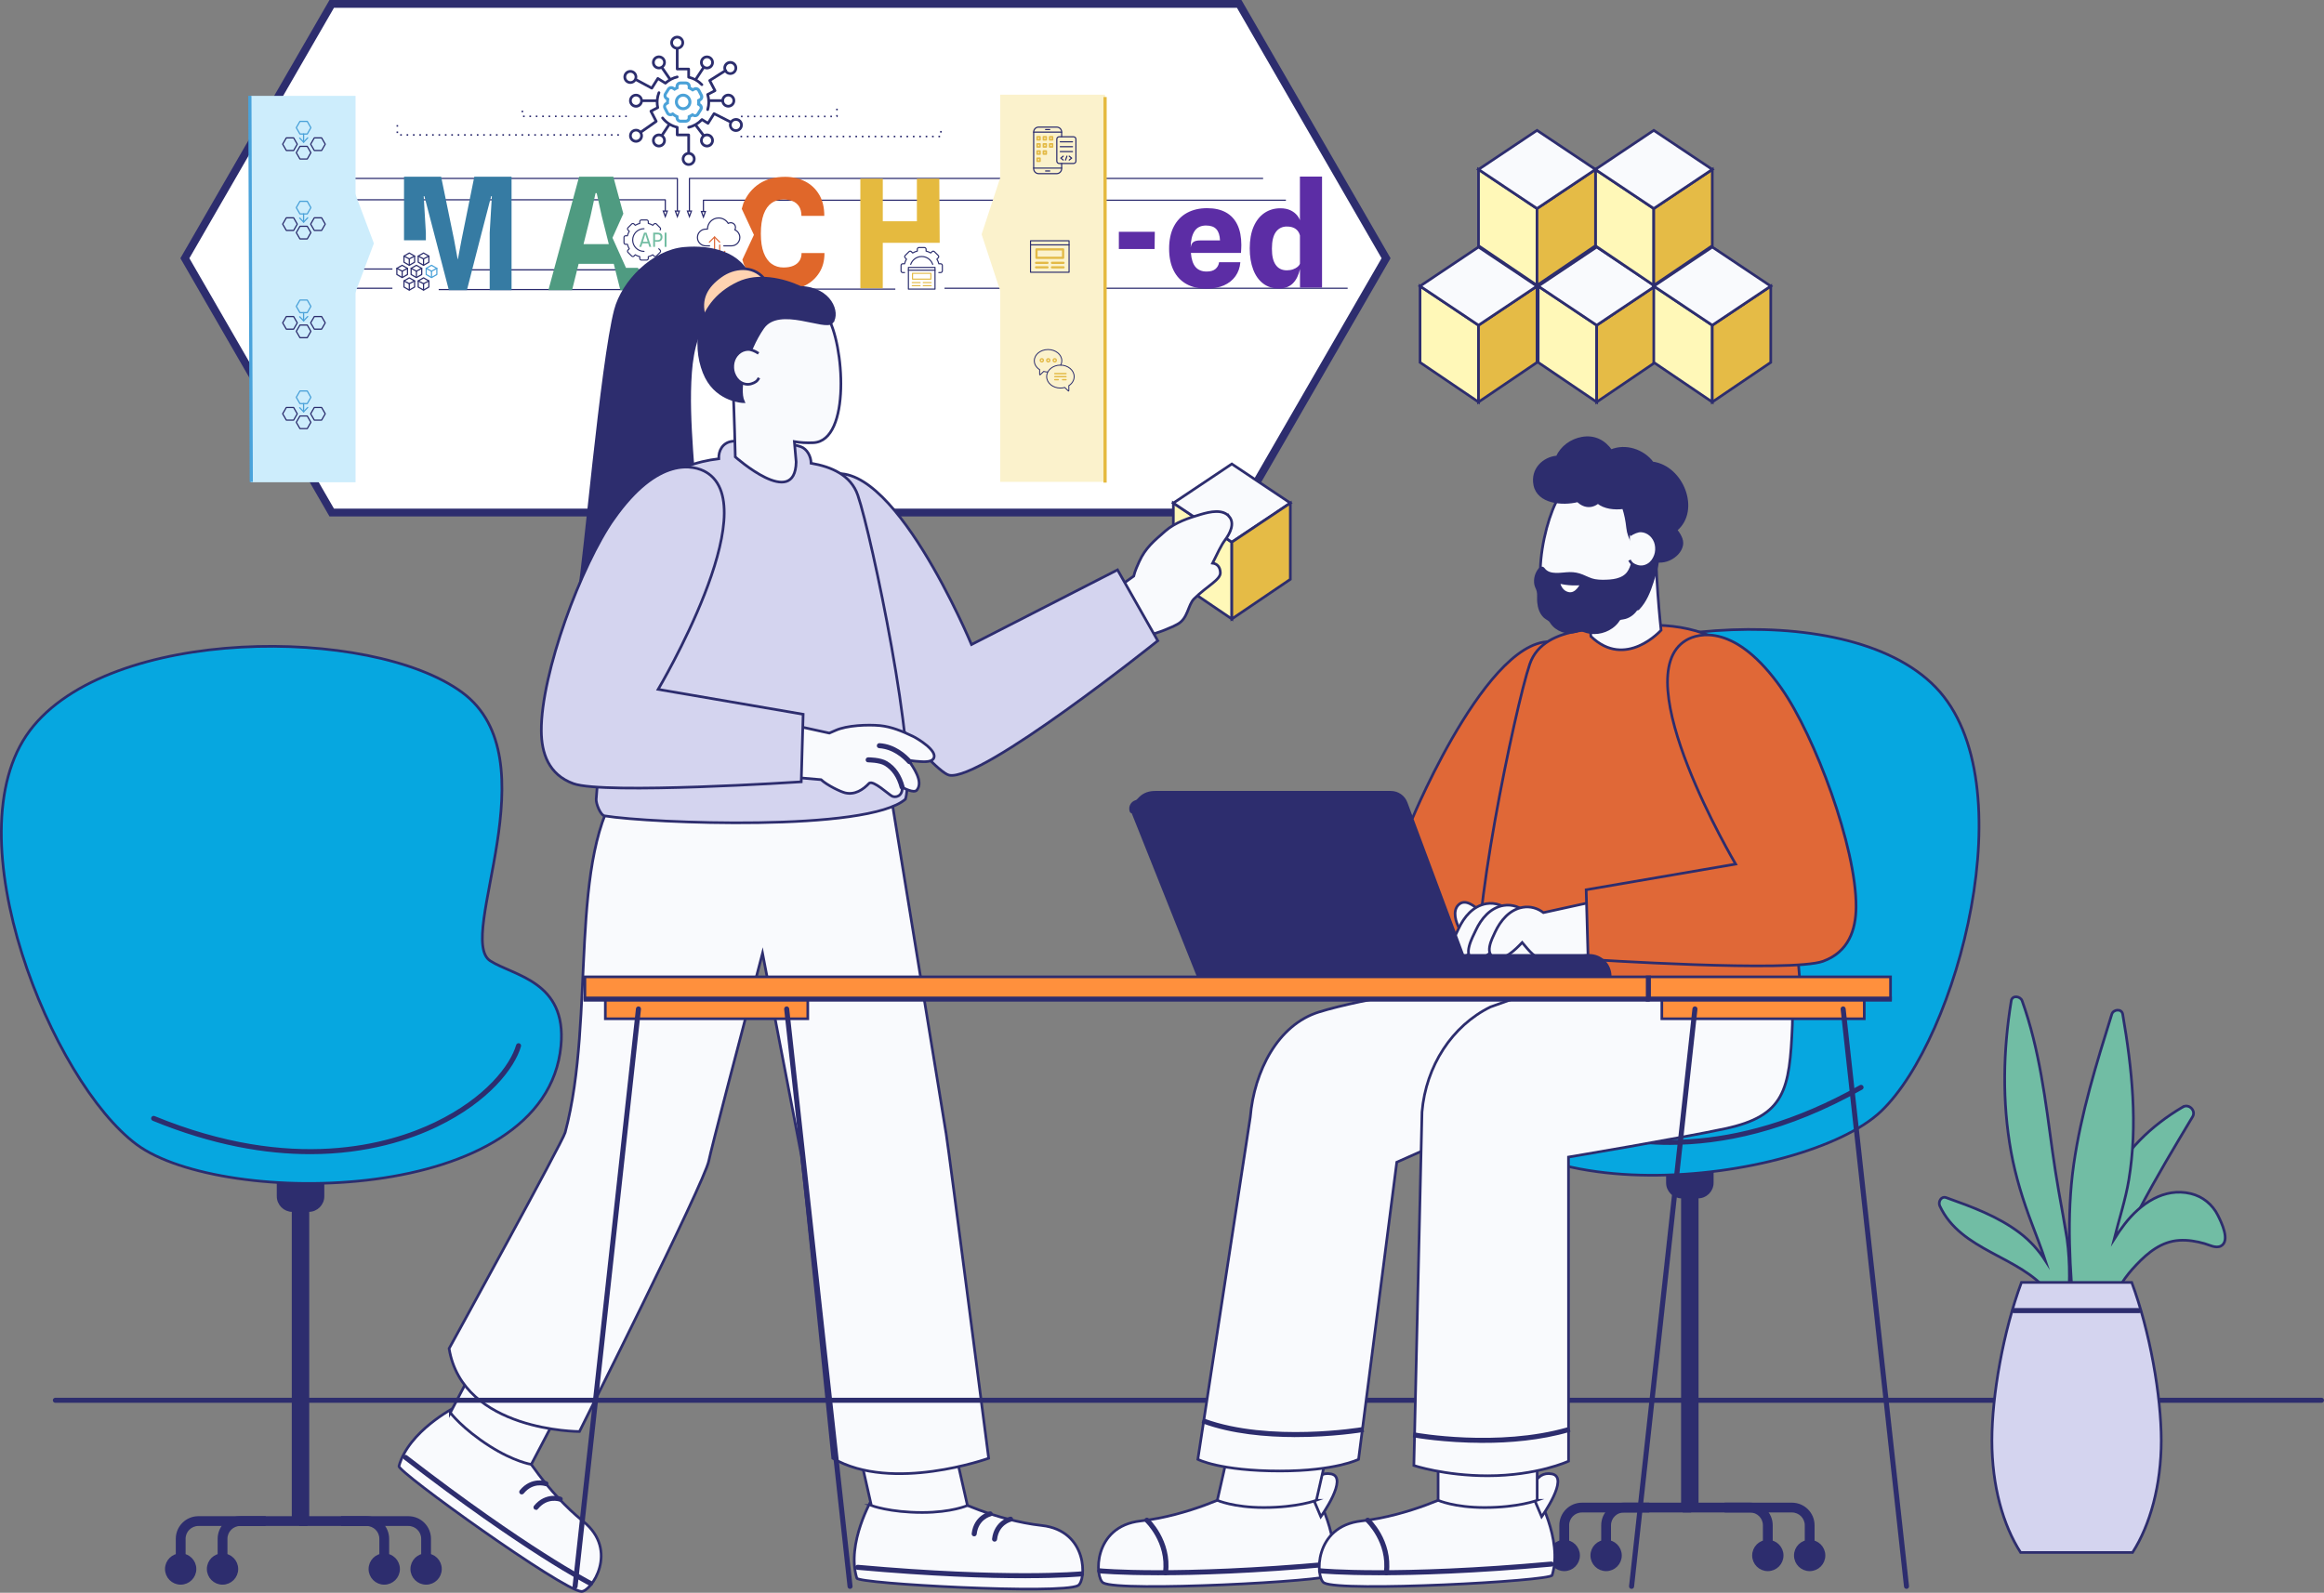 <?xml version="1.0" encoding="UTF-8"?> <svg xmlns="http://www.w3.org/2000/svg" xmlns:xlink="http://www.w3.org/1999/xlink" id="Layer_2" data-name="Layer 2" viewBox="0 0 877.17 601.3"><rect x="0" y="0" width="877.17" height="601.3" fill="#808080" stroke="none"/><defs><style> .cls-1, .cls-2, .cls-3, .cls-4, .cls-5, .cls-6, .cls-7, .cls-8, .cls-9, .cls-10, .cls-11, .cls-12, .cls-13, .cls-14, .cls-15, .cls-16, .cls-17, .cls-18, .cls-19, .cls-20, .cls-21 { fill: none; } .cls-22 { fill: #ffd3b1; } .cls-22, .cls-23, .cls-24, .cls-25, .cls-26, .cls-27, .cls-28, .cls-29, .cls-30, .cls-31, .cls-32, .cls-33, .cls-34 { stroke: #2d2d6e; } .cls-22, .cls-23, .cls-24, .cls-25, .cls-26, .cls-27, .cls-28, .cls-29, .cls-30, .cls-31, .cls-32, .cls-33, .cls-34, .cls-19, .cls-21 { stroke-miterlimit: 10; } .cls-23 { fill: #e5bb46; } .cls-24 { fill: #8676a1; } .cls-25 { fill: #d4d4ef; } .cls-35 { fill: #e0672a; } .cls-35, .cls-36, .cls-37, .cls-38, .cls-39, .cls-40, .cls-41 { fill-rule: evenodd; } .cls-26 { fill: #fff8b8; } .cls-42, .cls-40 { fill: #fbf2cc; } .cls-27, .cls-29 { fill: #fff; } .cls-28 { fill: #2d2d6e; } .cls-2 { stroke-width: .61px; } .cls-2, .cls-3, .cls-4, .cls-5 { stroke: #e3ba46; } .cls-2, .cls-3, .cls-4, .cls-5, .cls-6, .cls-7, .cls-8, .cls-9, .cls-10, .cls-11, .cls-12, .cls-13, .cls-14, .cls-15, .cls-16, .cls-17, .cls-18, .cls-20 { stroke-linejoin: round; } .cls-2, .cls-3, .cls-4, .cls-5, .cls-6, .cls-7, .cls-9, .cls-10, .cls-11, .cls-12, .cls-13, .cls-14, .cls-15, .cls-17 { stroke-linecap: round; } .cls-3 { stroke-width: .51px; } .cls-4, .cls-13 { stroke-width: .42px; } .cls-43 { fill: #4ba2d8; } .cls-5 { stroke-width: .84px; } .cls-29 { stroke-width: 2.94px; } .cls-44, .cls-38 { fill: #cdedfc; } .cls-36 { fill: #e5ba3f; } .cls-6 { stroke: #de6837; } .cls-6, .cls-10 { stroke-width: .43px; } .cls-37 { fill: #5c2da5; } .cls-7, .cls-9, .cls-10, .cls-11, .cls-12, .cls-13, .cls-14, .cls-19 { stroke: #2c2e6e; } .cls-7, .cls-17 { stroke-width: .46px; } .cls-8 { stroke-dasharray: .6 1.81; stroke-width: .6px; } .cls-8, .cls-16, .cls-21 { stroke: #2a2a6e; } .cls-9 { stroke-width: .41px; } .cls-11 { stroke-width: .44px; } .cls-12, .cls-15 { stroke-width: .45px; } .cls-14 { stroke-width: .41px; } .cls-15, .cls-17 { stroke: #4ba2d9; } .cls-45 { fill: #71bca1; } .cls-16, .cls-21 { stroke-width: .45px; } .cls-30 { fill: #06a7e0; } .cls-39 { fill: #367ba3; } .cls-31 { fill: #ff903d; } .cls-46 { fill: #2c2e6e; } .cls-32 { fill: #e06837; } .cls-41 { fill: #4f9b81; } .cls-33 { fill: #71bda4; } .cls-18 { stroke: #e5ba3f; } .cls-18, .cls-20 { stroke-width: 1.21px; } .cls-34 { fill: #f9fafd; } .cls-19 { stroke-width: .35px; } .cls-20 { stroke: #4aa3db; } </style><clipPath id="clippath"><rect class="cls-1" x="236.24" y="81.92" width="17.19" height="16.04"></rect></clipPath><clipPath id="clippath-2"><rect class="cls-1" x="261.02" y="81.98" width="17.86" height="16.58"></rect></clipPath><clipPath id="clippath-4"><rect class="cls-1" x="337.74" y="96.16" width="16.93" height="16.93"></rect></clipPath><clipPath id="clippath-6"><rect class="cls-1" x="245.06" y="35.35" width="26.03" height="28.57"></rect></clipPath><clipPath id="clippath-10"><rect class="cls-1" x="105.48" y="44.5" width="16.33" height="14.51"></rect></clipPath><clipPath id="clippath-13"><rect class="cls-1" x="149.87" y="95.87" width="15.07" height="14.46"></rect></clipPath><clipPath id="clippath-15"><rect class="cls-1" x="389.14" y="48.97" width="16.33" height="18.14"></rect></clipPath><clipPath id="clippath-17"><rect class="cls-1" x="388.72" y="91.3" width="14.94" height="12.45"></rect></clipPath><clipPath id="clippath-19"><rect class="cls-1" x="388.14" y="128.94" width="16.19" height="17.24"></rect></clipPath></defs><g id="layer_1" data-name="layer 1"><g><polygon class="cls-29" points="467.72 1.47 125.21 1.47 69.78 97.49 125.21 193.5 467.72 193.5 523.16 97.49 467.72 1.47"></polygon><g><line class="cls-16" x1="133.82" y1="108.82" x2="148.11" y2="108.82"></line><polyline class="cls-16" points="165.58 109.31 257.99 109.31 257.99 107.24 257.99 97.36"></polyline><polygon class="cls-21" points="258.74 97.36 257.99 95.3 257.24 97.36 258.74 97.36"></polygon><polyline class="cls-16" points="485.35 75.59 265.5 75.59 265.5 76.58 265.5 79.86"></polyline><polygon class="cls-21" points="264.75 79.86 265.5 81.92 266.25 79.86 264.75 79.86"></polygon><polyline class="cls-16" points="114.78 67.36 255.67 67.36 255.67 69.48 255.67 79.69"></polyline><polygon class="cls-21" points="254.92 79.69 255.67 81.75 256.41 79.69 254.92 79.69"></polygon><line class="cls-16" x1="356.5" y1="108.82" x2="508.65" y2="108.82"></line><polyline class="cls-16" points="476.75 67.36 260.22 67.36 260.22 69.48 260.22 79.69"></polyline><polygon class="cls-21" points="259.47 79.69 260.22 81.75 260.97 79.69 259.47 79.69"></polygon><polygon class="cls-40" points="385.44 133.88 370.5 88.46 385.44 43.04 385.44 133.88"></polygon><polyline class="cls-16" points="167.67 101.87 253.43 101.87 253.43 100.89 253.43 97.7"></polyline><polygon class="cls-21" points="254.18 97.7 253.43 95.64 252.68 97.7 254.18 97.7"></polygon><line class="cls-16" x1="133.82" y1="101.55" x2="148.12" y2="101.55"></line><polyline class="cls-16" points="131 75.43 251.11 75.43 251.11 76.41 251.11 79.69"></polyline><polygon class="cls-21" points="250.36 79.69 251.11 81.75 251.86 79.69 250.36 79.69"></polygon><polyline class="cls-16" points="337.93 109.16 262.29 109.16 262.29 107.12 262.29 97.41"></polyline><polygon class="cls-21" points="263.04 97.41 262.29 95.35 261.54 97.41 263.04 97.41"></polygon><rect class="cls-44" x="94.62" y="36.19" width="39.58" height="145.87"></rect><rect class="cls-42" x="377.52" y="35.75" width="39.58" height="146.16"></rect><polyline class="cls-8" points="279.5 51.53 355.14 51.53 355.14 47.75"></polyline><polyline class="cls-8" points="233.6 50.95 149.97 50.95 149.97 46.78"></polyline><polyline class="cls-8" points="279.67 43.96 315.9 43.96 315.9 40.78"></polyline><polyline class="cls-8" points="236.58 43.92 197.16 43.92 197.16 40.97"></polyline><polygon class="cls-38" points="126.18 52.16 141.12 91.88 126.18 131.6 126.18 52.16"></polygon><polygon class="cls-39" points="152.49 66.72 166.5 66.72 171.38 90.46 172.73 97.79 172.84 97.79 174.22 90.46 179.02 66.72 193.08 66.72 193.08 109.54 184.83 109.54 184.83 87.9 185.65 74.06 185.39 74.06 181.81 87.81 176.23 109.54 169.42 109.54 163.76 87.81 160.18 74.06 159.92 74.06 160.74 87.9 160.74 90.7 152.49 90.7 152.49 66.72"></polygon><path class="cls-36" d="M324.74,67.45h8.46v16.08h12.87v-16.08h8.46c.05,8.07.1,16.14.15,24.21h-9.84s-11.65,0-11.65,0v17.16h-8.46v-41.37Z"></path><path class="cls-37" d="M485.79,85.51c-1.81,0-3.22.69-4.22,2.06-1,1.37-1.5,3.48-1.5,6.32s.48,4.75,1.44,6.11c.96,1.36,2.36,2.05,4.19,2.05.88,0,1.67-.13,2.38-.39s1.29-.58,1.74-.97c.45-.39.72-.77.81-1.14l.02.02v-10.76s-.02.02-.02.02c-.18-.68-.48-1.27-.9-1.76-.42-.49-.96-.88-1.62-1.14-.66-.27-1.43-.4-2.33-.4ZM490.64,66.66h8.35v41.92h-8.32v-7.02s-.03.12-.03.12c-.25,1.08-.59,2.06-1.02,2.95-.43.89-.96,1.65-1.59,2.29-.63.64-1.38,1.13-2.25,1.48-.87.35-1.89.53-3.06.53-2.3,0-4.27-.62-5.93-1.87-1.65-1.25-2.91-3.01-3.78-5.29-.87-2.28-1.31-4.96-1.31-8.03s.48-5.89,1.45-8.15c.97-2.25,2.33-3.98,4.07-5.17,1.74-1.19,3.75-1.79,6.03-1.79,1.47,0,2.74.25,3.81.75,1.07.5,1.94,1.18,2.6,2.02.33.42.61.86.83,1.33l.15.45v-16.51Z"></path><path class="cls-37" d="M455.28,85.13c-2.03,0-3.51.72-4.44,2.17-.93,1.45-1.41,3.5-1.43,6.16.14-1.02.49-1.73,1.05-2.11.56-.39,1.37-.58,2.45-.58h7.57c-.07-1.89-.53-3.3-1.36-4.23-.84-.93-2.11-1.4-3.84-1.4ZM455.63,78.59c2.8,0,5.16.53,7.07,1.59,1.91,1.06,3.36,2.62,4.35,4.69.99,2.07,1.48,4.61,1.48,7.62,0,.38-.01.81-.04,1.31-.03.49-.06,1.06-.09,1.68h-18.91c.2,2.44.79,4.22,1.78,5.35.99,1.12,2.37,1.68,4.15,1.68,1.47,0,2.59-.32,3.35-.97.76-.65,1.22-1.5,1.36-2.56h8.03c-.16,2.03-.78,3.79-1.85,5.29s-2.53,2.66-4.38,3.48c-1.85.82-4.03,1.23-6.55,1.23-2.98,0-5.52-.59-7.62-1.78-2.1-1.19-3.71-2.9-4.82-5.16-1.11-2.25-1.67-4.98-1.67-8.18s.59-6.09,1.78-8.36c1.19-2.27,2.86-3.99,5.01-5.16,2.16-1.17,4.68-1.75,7.57-1.75Z"></path><polygon class="cls-37" points="422.3 87.51 435.87 87.51 435.79 94.02 422.3 94.02 422.3 87.51"></polygon><path class="cls-41" d="M224.78,72.91l-1.91,8.75-2.62,10.51h9.54l-2.64-10.51-1.94-8.75h-.42ZM218.57,66.72h12.92l3.78,13.95-4.1,9.11,5.1,11.33h4.54l2.28,8.43h-8.94l-2.5-9.95h-13.25l-2.48,9.95h-8.94l11.59-42.82Z"></path><path class="cls-35" d="M296.34,66.76c2.78,0,5.28.57,7.52,1.71,2.24,1.14,4.01,2.8,5.32,4.99,1.31,2.19,1.95,4.87,1.94,8.04h-8.62c-.02-1.5-.33-2.7-.93-3.61-.6-.91-1.41-1.57-2.43-1.98-1.02-.41-2.16-.61-3.44-.61-1.73,0-3.24.46-4.51,1.37-1.27.91-2.26,2.32-2.96,4.23-.7,1.91-1.05,4.35-1.05,7.33s.36,5.3,1.07,7.18c.72,1.89,1.72,3.29,3,4.2,1.28.91,2.77,1.37,4.47,1.37,1.45,0,2.68-.21,3.69-.64,1.01-.43,1.78-1.04,2.32-1.85.54-.81.81-1.79.81-2.95h8.65c.02,2.85-.64,5.32-1.96,7.41-1.33,2.1-3.12,3.71-5.39,4.85-2.26,1.14-4.79,1.71-7.59,1.71-3.73,0-6.92-.86-9.55-2.58-2.64-1.72-4.65-4.18-6.05-7.4l-.45-1.51,4.36-9.35-4.59-9.84.62-2.12c1.36-3.18,3.37-5.63,6.01-7.36,2.64-1.73,5.89-2.59,9.72-2.59Z"></path><line class="cls-20" x1="94.31" y1="36.19" x2="94.84" y2="181.93"></line><line class="cls-18" x1="417.1" y1="36.62" x2="417.1" y2="182.2"></line></g><g><g><path class="cls-19" d="M400.24,137.84c-2.87,0-5.19,1.94-5.19,4.33s2.32,4.33,5.19,4.33c.57,0,1.12-.08,1.64-.22l1.17,1.14c.1.09.11.1.16.15.14.12.21.03.21-.07v-1.9h0c1.23-.79,2.01-2.03,2.01-3.43,0-2.39-2.32-4.33-5.19-4.33h0Z"></path><path class="cls-19" d="M395.48,140.44c-.54,0-1.05-.08-1.54-.22l-1.17,1.11c-.1.09-.11.1-.16.14-.14.12-.21.03-.21-.06v-1.86h0c-1.22-.78-2.01-1.99-2.01-3.35,0-2.34,2.32-4.24,5.19-4.24s5.19,1.9,5.19,4.24c0,.58-.14,1.13-.4,1.64-.04,0-.09,0-.13,0"></path><path class="cls-3" d="M393.22,136.6c.32,0,.58-.26.58-.58s-.26-.58-.58-.58-.58.26-.58.58.26.58.58.58h0Z"></path><path class="cls-3" d="M395.66,136.6c.32,0,.58-.26.58-.58s-.26-.58-.58-.58-.58.26-.58.58.26.58.58.58h0Z"></path><path class="cls-3" d="M398.1,136.6c.32,0,.58-.26.58-.58s-.26-.58-.58-.58-.58.26-.58.58.26.58.58.58h0Z"></path></g><line class="cls-3" x1="398.12" y1="141.05" x2="402.35" y2="141.05"></line><line class="cls-3" x1="398.12" y1="142.2" x2="402.35" y2="142.2"></line><path class="cls-3" d="M398.12,143.34h1.31M401.05,143.34h1.31"></path></g><g><g><path class="cls-46" d="M255.1,18.67v7.39c0,.27.23.5.51.5h3.81v2.58c0,.23.16.43.4.49,1.81.4,3.44,1.33,4.72,2.67.1.11.24.16.37.16.12,0,.25-.04.35-.13.21-.19.22-.5.03-.7-.61-.65-1.31-1.2-2.06-1.66l2.6-3.97c.31.13.65.2,1,.2,1.44,0,2.62-1.17,2.62-2.62s-1.17-2.62-2.62-2.62-2.62,1.17-2.62,2.62c0,.72.29,1.37.77,1.85l-2.66,4.05c-.6-.3-1.23-.55-1.89-.73v-2.69c0-.27-.23-.5-.51-.5h-3.81v-6.89c1.2-.24,2.11-1.3,2.11-2.56,0-1.44-1.17-2.62-2.62-2.62s-2.62,1.17-2.62,2.62c0,1.27.91,2.33,2.11,2.56ZM266.84,21.97c.88,0,1.6.72,1.6,1.6s-.72,1.6-1.6,1.6-1.6-.72-1.6-1.6.72-1.6,1.6-1.6ZM255.61,14.51c.88,0,1.6.72,1.6,1.6s-.72,1.6-1.6,1.6-1.6-.72-1.6-1.6.72-1.6,1.6-1.6Z"></path><path class="cls-46" d="M267.6,29.97c-.22.14-.3.43-.18.67l1.76,3.38-2.33,1.21c-.22.11-.32.37-.25.6.27.88.41,1.8.41,2.72s-.13,1.81-.4,2.68c-.08.27.07.55.34.64.05.02.1.02.15.02.22,0,.42-.14.49-.36.29-.97.44-1.97.44-2.98,0-.02,0-.03,0-.05h4.29c.24,1.2,1.3,2.11,2.57,2.11,1.44,0,2.62-1.17,2.62-2.62s-1.17-2.62-2.62-2.62c-1.27,0-2.33.91-2.57,2.11h-4.36c-.05-.52-.14-1.04-.27-1.55l2.41-1.26c.25-.13.35-.44.22-.69l-1.78-3.41,5.12-3.22c.48.56,1.19.93,1.98.93,1.44,0,2.62-1.17,2.62-2.62s-1.17-2.62-2.62-2.62-2.62,1.17-2.62,2.62c0,.28.06.54.14.8l-5.56,3.5ZM274.88,36.4c.88,0,1.6.72,1.6,1.6s-.72,1.6-1.6,1.6-1.6-.72-1.6-1.6.72-1.6,1.6-1.6ZM275.64,24.08c.88,0,1.6.72,1.6,1.6s-.72,1.6-1.6,1.6c-.49,0-.93-.23-1.22-.58.02-.12,0-.25-.07-.36-.06-.09-.14-.15-.23-.19-.05-.15-.08-.3-.08-.46,0-.88.72-1.6,1.6-1.6Z"></path><path class="cls-46" d="M247.97,46.21c.21-.15.28-.43.16-.65l-1.76-3.38,2.12-1.1c.2-.11.31-.34.26-.56-.14-.65-.21-1.31-.21-1.95,0-1.16.22-2.3.65-3.4.1-.26-.02-.56-.29-.66-.26-.1-.56.02-.66.29-.35.88-.57,1.79-.66,2.71h-4.97c-.24-1.2-1.3-2.11-2.56-2.11-1.44,0-2.62,1.17-2.62,2.62s1.17,2.62,2.62,2.62c1.27,0,2.33-.91,2.56-2.11h4.91s0,.03,0,.05c0,.59.05,1.19.16,1.78l-2.23,1.16c-.12.06-.21.17-.25.3-.04.13-.03.27.03.39l1.79,3.44-5.22,3.66c-.46-.42-1.07-.68-1.74-.68-1.44,0-2.62,1.17-2.62,2.62s1.17,2.62,2.62,2.62,2.62-1.17,2.62-2.62c0-.4-.1-.78-.26-1.12l5.56-3.9ZM240.05,39.6c-.88,0-1.6-.72-1.6-1.6s.72-1.6,1.6-1.6,1.6.72,1.6,1.6-.72,1.6-1.6,1.6ZM240.05,52.82c-.88,0-1.6-.72-1.6-1.6s.72-1.6,1.6-1.6,1.6.72,1.6,1.6-.72,1.6-1.6,1.6Z"></path><path class="cls-46" d="M240.02,30.63l5.76,3.1c.08.04.16.06.24.06.17,0,.34-.09.43-.24l2.02-3.23,2.42,1.51c.2.12.45.1.62-.06,1.19-1.1,2.65-1.87,4.21-2.23.27-.06.45-.34.38-.61-.06-.28-.34-.45-.61-.38-.81.18-1.6.47-2.34.84l-2.69-3.91c.52-.48.86-1.16.86-1.92,0-1.44-1.17-2.62-2.62-2.62s-2.62,1.17-2.62,2.62,1.17,2.62,2.62,2.62c.31,0,.61-.06.88-.16l2.68,3.9c-.41.26-.8.54-1.17.85l-2.52-1.58c-.11-.07-.25-.1-.38-.07-.13.03-.25.11-.32.23l-2.04,3.26-5.38-2.9c.05-.21.09-.43.09-.66,0-1.44-1.17-2.62-2.62-2.62s-2.62,1.17-2.62,2.62,1.17,2.62,2.62,2.62c.85,0,1.6-.41,2.08-1.04ZM247.12,23.57c0-.88.72-1.6,1.6-1.6s1.6.72,1.6,1.6-.72,1.6-1.6,1.6-1.6-.72-1.6-1.6ZM236.34,29.06c0-.88.72-1.6,1.6-1.6s1.6.72,1.6,1.6-.72,1.6-1.6,1.6-1.6-.72-1.6-1.6Z"></path><path class="cls-46" d="M277.75,44.58c-.79,0-1.5.36-1.98.92l-6.02-3.05c-.23-.12-.52-.04-.66.18l-2.02,3.23-1.85-1.16c-.21-.13-.48-.09-.65.09-1.28,1.39-2.92,2.35-4.75,2.77-.27.06-.45.34-.38.61.05.24.26.4.5.4.04,0,.08,0,.11-.01.79-.18,1.54-.47,2.26-.83l2.65,3.48c-.46.47-.74,1.11-.74,1.82,0,1.44,1.17,2.62,2.62,2.62s2.62-1.17,2.62-2.62-1.17-2.62-2.62-2.62c-.37,0-.72.08-1.03.21l-2.6-3.41c.65-.41,1.27-.88,1.82-1.43l1.93,1.21c.24.15.55.08.7-.16l2.05-3.27,5.57,2.82c-.08.25-.14.52-.14.8,0,1.44,1.17,2.62,2.62,2.62s2.62-1.17,2.62-2.62-1.17-2.62-2.62-2.62ZM268.43,53.03c0,.88-.72,1.6-1.6,1.6s-1.6-.72-1.6-1.6.72-1.6,1.6-1.6,1.6.72,1.6,1.6ZM277.75,48.79c-.88,0-1.6-.72-1.6-1.6s.72-1.6,1.6-1.6,1.6.72,1.6,1.6-.72,1.6-1.6,1.6Z"></path><path class="cls-46" d="M260.44,57.46v-6.52c0-.28-.23-.51-.51-.51h-3.81v-2.37c0-.24-.16-.44-.4-.5-2.07-.47-3.93-1.65-5.24-3.34-.17-.22-.49-.26-.71-.09-.22.17-.26.49-.09.71.65.84,1.43,1.56,2.29,2.15l-2.38,3.58c-.28-.1-.57-.16-.88-.16-1.44,0-2.62,1.17-2.62,2.62s1.17,2.62,2.62,2.62,2.62-1.17,2.62-2.62c0-.76-.34-1.45-.86-1.93l2.37-3.57c.71.39,1.47.7,2.26.91v2.48c0,.28.23.51.51.51h3.81v6.01c-1.2.24-2.11,1.3-2.11,2.56,0,1.44,1.17,2.62,2.62,2.62s2.62-1.17,2.62-2.62c0-1.27-.91-2.33-2.11-2.56ZM248.72,54.63c-.88,0-1.6-.72-1.6-1.6s.72-1.6,1.6-1.6c.28,0,.55.08.78.21,0,0,0,0,0,0,0,0,0,0,.01,0,.48.28.8.79.8,1.38,0,.88-.72,1.6-1.6,1.6ZM259.93,61.62c-.88,0-1.6-.72-1.6-1.6s.72-1.6,1.6-1.6,1.6.72,1.6,1.6-.72,1.6-1.6,1.6Z"></path></g><g><path class="cls-43" d="M258.87,31.9c.39,0,.7.32.7.7v.92l.63.31c.22.11.44.24.64.37l.56.38.6-.31.31-.16c.1-.05.21-.08.32-.08.26,0,.5.14.62.38l.95,1.82c.09.17.1.36.05.54s-.18.33-.35.41l-.14.07-.65.34.04.73c0,.1,0,.2,0,.29,0,.12,0,.24-.01.37l-.05.68.58.36.11.07c.16.1.27.26.31.44.04.18.01.37-.09.53l-1.09,1.74c-.1.16-.26.27-.44.31-.05.01-.1.02-.16.02-.12,0-.25-.03-.35-.1l-.61-.36-.59.39c-.19.12-.38.24-.58.33l-.63.31v.79c0,.39-.32.7-.7.7h-2.05c-.39,0-.7-.32-.7-.7v-.79l-.63-.31c-.33-.16-.64-.36-.93-.59l-.56-.44-.64.31c-.1.05-.2.07-.31.07-.07,0-.14-.01-.21-.03-.18-.06-.33-.18-.41-.35l-.95-1.82c-.18-.34-.04-.77.3-.95l.13-.07.6-.31v-.68c.01-.21.03-.43.05-.64l.1-.72-.62-.39-.15-.09c-.33-.21-.43-.64-.22-.97l1.09-1.74c.1-.16.25-.27.44-.31.05-.01.1-.02.16-.02.13,0,.26.04.37.11l.31.19.58.36.59-.34c.09-.05.19-.11.29-.15l.63-.31v-.92c0-.39.32-.7.7-.7h2.05M258.87,30.77h-2.05c-1.01,0-1.83.82-1.83,1.83v.21c-.12.06-.24.12-.35.19l-.31-.19c-.29-.18-.63-.28-.97-.28-.14,0-.28.02-.41.05-.47.11-.89.4-1.14.81l-1.09,1.74c-.54.86-.28,1.99.58,2.53l.15.09c-.03.26-.05.52-.06.78l-.13.07c-.9.47-1.25,1.58-.78,2.47l.95,1.82c.22.43.61.76,1.08.9.18.06.37.08.55.08.28,0,.56-.06.81-.19.35.28.73.51,1.13.71v.09c0,1.01.82,1.83,1.83,1.83h2.05c1.01,0,1.83-.82,1.83-1.83v-.09c.24-.12.48-.26.71-.41.28.17.6.25.93.25.14,0,.28-.02.41-.05.47-.11.89-.4,1.14-.81l1.09-1.74c.26-.41.34-.91.23-1.38-.11-.47-.4-.89-.81-1.14l-.11-.07c.01-.15.02-.3.02-.44,0-.12,0-.24,0-.35l.14-.07c.9-.47,1.25-1.58.78-2.47l-.95-1.82c-.33-.63-.97-.99-1.63-.99-.29,0-.57.07-.85.21l-.31.16c-.25-.17-.51-.32-.78-.46v-.21c0-1.01-.82-1.83-1.83-1.83h0Z"></path><path class="cls-43" d="M257.85,36.49c1.1,0,1.99.89,1.99,1.99s-.89,1.99-1.99,1.99-1.99-.89-1.99-1.99.89-1.99,1.99-1.99M257.85,35.36c-1.72,0-3.12,1.4-3.12,3.12s1.4,3.12,3.12,3.12,3.12-1.4,3.12-3.12-1.4-3.12-3.12-3.12h0Z"></path></g></g><g><path class="cls-11" d="M400.71,61.71v1.96c0,1.03-.84,1.88-1.87,1.88h-6.82c-1.03,0-1.87-.84-1.87-1.88v-13.82c0-1.03.84-1.87,1.87-1.87h6.82c1.03,0,1.87.84,1.87,1.87v1.79"></path><line class="cls-11" x1="390.14" y1="49.89" x2="400.71" y2="49.89"></line><line class="cls-11" x1="390.14" y1="63.46" x2="400.71" y2="63.46"></line><line class="cls-11" x1="394.65" y1="64.55" x2="396.21" y2="64.55"></line><line class="cls-11" x1="394.65" y1="48.91" x2="396.21" y2="48.91"></line><path class="cls-11" d="M399.78,51.64h5.42c.5,0,.9.41.9.9v8.27c0,.5-.41.9-.9.9h-5.42c-.5,0-.9-.41-.9-.9v-8.27c0-.5.41-.9.9-.9h0Z"></path><polyline class="cls-11" points="401.31 58.96 400.4 59.69 401.31 60.42"></polyline><line class="cls-11" x1="402.7" y1="58.96" x2="402.18" y2="60.42"></line><polyline class="cls-11" points="403.57 58.96 404.48 59.69 403.57 60.42"></polyline><rect class="cls-2" x="393.83" y="51.65" width="1.06" height="1.12"></rect><rect class="cls-2" x="391.47" y="51.65" width="1.06" height="1.12"></rect><rect class="cls-2" x="393.83" y="54.34" width="1.06" height="1.12"></rect><rect class="cls-2" x="391.47" y="54.34" width="1.06" height="1.12"></rect><rect class="cls-2" x="391.47" y="57.04" width="1.06" height="1.12"></rect><line class="cls-11" x1="400.19" y1="53.54" x2="404.8" y2="53.54"></line><line class="cls-11" x1="400.19" y1="55.38" x2="404.8" y2="55.38"></line><line class="cls-11" x1="400.19" y1="57.23" x2="404.8" y2="57.23"></line><rect class="cls-2" x="396.19" y="51.65" width="1.06" height="1.12"></rect><rect class="cls-2" x="396.19" y="54.34" width="1.06" height="1.12"></rect><rect class="cls-2" x="393.83" y="57.04" width="1.06" height="1.12"></rect><rect class="cls-2" x="391.47" y="59.74" width="1.06" height="1.12"></rect></g><g><path class="cls-14" d="M249.15,86.82c.23-.23.23-.62,0-.85l-1.42-1.42c-.23-.23-.62-.23-.85,0l-.49.49c-.52-.31-1.09-.55-1.7-.71v-.69c0-.33-.27-.6-.6-.6h-2.01c-.33,0-.6.27-.6.6v.69c-.6.16-1.18.39-1.7.71l-.49-.49c-.23-.23-.62-.23-.85,0l-1.42,1.42c-.23.23-.23.62,0,.85l.49.49c-.31.52-.55,1.09-.7,1.7h-.69c-.33,0-.6.27-.6.6v2.01c0,.33.27.6.6.6h.69c.15.6.39,1.18.7,1.7l-.49.49c-.23.23-.23.62,0,.85l1.42,1.42c.23.23.62.23.85,0l.49-.49c.52.31,1.09.55,1.7.7v.69c0,.33.27.6.6.6h2.01c.33,0,.6-.27.6-.6v-.69c.6-.15,1.18-.39,1.7-.7l.49.49c.23.23.62.23.85,0l1.42-1.42c.23-.23.23-.62,0-.85l-.49-.49"></path><path class="cls-14" d="M243.08,86.34c-2.36,0-4.28,1.92-4.28,4.28s1.92,4.28,4.28,4.28h0"></path><g><path class="cls-45" d="M243.09,87.84l-1.79,5.36h.73l.43-1.33h2.2l.42,1.33h.73l-1.79-5.36h-.94ZM243.24,89.44l.31-1.08h.02l.32,1.08.59,1.84h-1.82l.59-1.84Z"></path><path class="cls-45" d="M246.54,87.84v5.36h.69v-2.19c0,.08.03.14.1.18.06.05.13.07.21.07h.63c.33,0,.61-.05.85-.14.24-.09.43-.22.58-.39.15-.16.26-.35.33-.57s.11-.44.11-.68c0-.56-.16-.97-.47-1.24-.32-.27-.78-.4-1.4-.4h-1.62ZM249.21,90.12c-.08.17-.2.29-.35.38-.15.09-.34.13-.57.13h-1.06v-2.14h1c.34,0,.61.08.81.24.19.16.29.42.29.79,0,.24-.04.44-.12.6Z"></path><rect class="cls-45" x="250.86" y="87.84" width=".7" height="5.36"></rect></g></g><g><path class="cls-13" d="M354.35,102.89h.71c.34,0,.62-.28.62-.62v-2.07c0-.34-.28-.62-.62-.62h-.71c-.16-.62-.4-1.21-.73-1.75l.51-.5c.24-.24.24-.63,0-.87l-1.46-1.46c-.24-.24-.63-.24-.87,0l-.51.5c-.54-.32-1.12-.57-1.75-.72v-.71c0-.34-.28-.62-.62-.62h-2.07c-.34,0-.62.28-.62.62v.71c-.62.16-1.21.4-1.75.72l-.5-.5c-.24-.24-.63-.24-.88,0l-1.46,1.46c-.24.24-.24.63,0,.87l.5.5c-.32.54-.57,1.12-.72,1.75h-.71c-.34,0-.62.28-.62.62v2.07c0,.34.28.62.62.62h.71"></path><path class="cls-13" d="M352.04,99.8c-.6-1.72-2.23-2.96-4.15-2.96s-3.55,1.24-4.15,2.96"></path><rect class="cls-13" x="342.87" y="100.95" width="10.04" height="8.2"></rect><line class="cls-13" x1="342.87" y1="102.01" x2="352.91" y2="102.01"></line><rect class="cls-4" x="344.42" y="103.19" width="6.94" height="2.19"></rect><g><line class="cls-4" x1="344.31" y1="106.69" x2="347.29" y2="106.69"></line><line class="cls-4" x1="348.47" y1="106.69" x2="351.47" y2="106.69"></line><line class="cls-4" x1="344.31" y1="107.86" x2="347.29" y2="107.86"></line><line class="cls-4" x1="348.47" y1="107.86" x2="351.47" y2="107.86"></line></g></g><g><path class="cls-10" d="M267.81,92.82h-1.41c-1.74,0-3.16-1.42-3.16-3.16h0c0-1.74,1.42-3.16,3.16-3.16h.63c0-2.31,1.89-4.21,4.21-4.21h0c1.53,0,2.88.83,3.62,2.06.28-.17.6-.27.95-.27.99,0,1.79.81,1.79,1.79,0,.33-.09.64-.24.9,1.1.49,1.88,1.6,1.88,2.88h0c0,1.74-1.42,3.16-3.16,3.16h0s-2.89,0-2.89,0"></path><g><polyline class="cls-6" points="267.75 91.41 269.7 89.46 271.64 91.41"></polyline><line class="cls-6" x1="269.7" y1="93.95" x2="269.7" y2="89.46"></line><polyline class="cls-6" points="273.59 94.88 271.64 96.82 269.7 94.88"></polyline><line class="cls-6" x1="271.64" y1="92.52" x2="271.64" y2="96.82"></line></g></g><g><polygon class="cls-12" points="159.18 103.63 159.18 101.31 157.17 100.15 155.17 101.31 155.17 103.63 157.17 104.79 159.18 103.63"></polygon><polyline class="cls-12" points="157.17 104.68 157.17 102.37 159.18 101.31"></polyline><line class="cls-12" x1="157.17" y1="102.37" x2="155.17" y2="101.31"></line><polygon class="cls-15" points="164.88 103.63 164.88 101.31 162.87 100.15 160.87 101.31 160.87 103.63 162.87 104.79 164.88 103.63"></polygon><polyline class="cls-15" points="162.87 104.68 162.87 102.37 164.88 101.31"></polyline><line class="cls-15" x1="162.87" y1="102.37" x2="160.87" y2="101.31"></line><polygon class="cls-12" points="153.8 103.63 153.8 101.31 151.8 100.15 149.79 101.31 149.79 103.63 151.8 104.79 153.8 103.63"></polygon><polyline class="cls-12" points="151.8 104.68 151.8 102.37 153.8 101.31"></polyline><line class="cls-12" x1="151.8" y1="102.37" x2="149.79" y2="101.31"></line><polygon class="cls-12" points="161.87 98.99 161.87 96.68 159.86 95.52 157.85 96.68 157.85 98.99 159.86 100.15 161.87 98.99"></polygon><polyline class="cls-12" points="159.86 100.05 159.86 97.73 161.87 96.68"></polyline><line class="cls-12" x1="159.86" y1="97.73" x2="157.85" y2="96.68"></line><polygon class="cls-12" points="156.49 98.99 156.49 96.68 154.48 95.52 152.48 96.68 152.48 98.99 154.48 100.15 156.49 98.99"></polygon><polyline class="cls-12" points="154.48 100.05 154.48 97.73 156.49 96.68"></polyline><line class="cls-12" x1="154.48" y1="97.73" x2="152.48" y2="96.68"></line><polygon class="cls-12" points="161.87 108.37 161.87 106.05 159.86 104.89 157.85 106.05 157.85 108.37 159.86 109.53 161.87 108.37"></polygon><polyline class="cls-12" points="159.86 109.42 159.86 107.1 161.87 106.05"></polyline><line class="cls-12" x1="159.86" y1="107.1" x2="157.85" y2="106.05"></line><polygon class="cls-12" points="156.49 108.37 156.49 106.05 154.48 104.89 152.48 106.05 152.48 108.37 154.48 109.53 156.49 108.37"></polygon><polyline class="cls-12" points="154.48 109.42 154.48 107.1 156.49 106.05"></polyline><line class="cls-12" x1="154.48" y1="107.1" x2="152.48" y2="106.05"></line></g><g><rect class="cls-9" x="388.96" y="90.9" width="14.55" height="11.88"></rect><line class="cls-9" x1="388.96" y1="92.44" x2="403.51" y2="92.44"></line><rect class="cls-5" x="391.21" y="94.15" width="10.05" height="3.18"></rect><g><line class="cls-5" x1="391.05" y1="99.22" x2="395.36" y2="99.22"></line><line class="cls-5" x1="397.07" y1="99.22" x2="401.42" y2="99.22"></line><line class="cls-5" x1="391.05" y1="100.92" x2="395.36" y2="100.92"></line><line class="cls-5" x1="397.07" y1="100.92" x2="401.42" y2="100.92"></line></g></g><g><polygon class="cls-17" points="115.97 45.82 113.21 45.82 111.83 48.2 113.21 50.59 115.97 50.59 117.34 48.2 115.97 45.82"></polygon><polygon class="cls-7" points="110.83 52.04 108.07 52.04 106.69 54.43 108.07 56.82 110.83 56.82 112.2 54.43 110.83 52.04"></polygon><polygon class="cls-7" points="121.39 52.04 118.63 52.04 117.25 54.43 118.63 56.82 121.39 56.82 122.76 54.43 121.39 52.04"></polygon><polygon class="cls-7" points="115.97 55.25 113.21 55.25 111.83 57.64 113.21 60.03 115.97 60.03 117.34 57.64 115.97 55.25"></polygon><polyline class="cls-17" points="113.12 52.13 114.59 53.68 114.59 50.59"></polyline><line class="cls-17" x1="116.14" y1="52.04" x2="114.59" y2="53.68"></line></g><g><polygon class="cls-17" points="115.97 75.99 113.21 75.99 111.83 78.38 113.21 80.76 115.97 80.76 117.34 78.38 115.97 75.99"></polygon><polygon class="cls-7" points="110.83 82.22 108.07 82.22 106.69 84.61 108.07 86.99 110.83 86.99 112.2 84.61 110.83 82.22"></polygon><polygon class="cls-7" points="121.39 82.22 118.63 82.22 117.25 84.61 118.63 86.99 121.39 86.99 122.76 84.61 121.39 82.22"></polygon><polygon class="cls-7" points="115.97 85.43 113.21 85.43 111.83 87.82 113.21 90.2 115.97 90.2 117.34 87.82 115.97 85.43"></polygon><polyline class="cls-17" points="113.12 82.31 114.59 83.85 114.59 80.76"></polyline><line class="cls-17" x1="116.14" y1="82.22" x2="114.59" y2="83.85"></line></g><g><polygon class="cls-17" points="115.97 113.27 113.21 113.27 111.83 115.66 113.21 118.04 115.97 118.04 117.34 115.66 115.97 113.27"></polygon><polygon class="cls-7" points="110.83 119.5 108.07 119.5 106.69 121.88 108.07 124.27 110.83 124.27 112.2 121.88 110.83 119.5"></polygon><polygon class="cls-7" points="121.39 119.5 118.63 119.5 117.25 121.88 118.63 124.27 121.39 124.27 122.76 121.88 121.39 119.5"></polygon><polygon class="cls-7" points="115.97 122.71 113.21 122.71 111.83 125.09 113.21 127.48 115.97 127.48 117.34 125.09 115.97 122.71"></polygon><polyline class="cls-17" points="113.12 119.59 114.59 121.13 114.59 118.04"></polyline><line class="cls-17" x1="116.14" y1="119.5" x2="114.59" y2="121.13"></line></g><g><polygon class="cls-17" points="115.97 147.6 113.21 147.6 111.83 149.99 113.21 152.37 115.97 152.37 117.34 149.99 115.97 147.6"></polygon><polygon class="cls-7" points="110.83 153.83 108.07 153.83 106.69 156.21 108.07 158.6 110.83 158.6 112.2 156.21 110.83 153.83"></polygon><polygon class="cls-7" points="121.39 153.83 118.63 153.83 117.25 156.21 118.63 158.6 121.39 158.6 122.76 156.21 121.39 153.83"></polygon><polygon class="cls-7" points="115.97 157.04 113.21 157.04 111.83 159.42 113.21 161.81 115.97 161.81 117.34 159.42 115.97 157.04"></polygon><polyline class="cls-17" points="113.12 153.91 114.59 155.46 114.59 152.37"></polyline><line class="cls-17" x1="116.14" y1="153.83" x2="114.59" y2="155.46"></line></g></g><polygon class="cls-26" points="442.87 189.91 442.87 218.7 464.94 233.67 464.94 204.67 442.87 189.91"></polygon><polygon class="cls-34" points="442.87 189.91 464.94 175.15 487.02 189.91 464.94 204.67 442.87 189.91"></polygon><g><g><g><g><path class="cls-28" d="M110.36,442.96h6.13c2.98,0,5.4,2.42,5.4,5.4v8.66h-16.94v-8.66c0-2.98,2.42-5.4,5.4-5.4Z" transform="translate(226.86 899.97) rotate(180)"></path><rect class="cls-28" x="110.64" y="454.14" width="5.59" height="120.11" transform="translate(226.86 1028.39) rotate(180)"></rect><g><path class="cls-28" d="M146.38,591.27h-2.7v-10.36c0-2.93-2.39-5.32-5.32-5.32h-24.92v-2.7h24.92c4.42,0,8.02,3.6,8.02,8.02v10.36Z"></path><path class="cls-28" d="M139.62,592.33c0-2.99,2.42-5.41,5.41-5.41s5.41,2.42,5.41,5.41-2.42,5.41-5.41,5.41-5.41-2.42-5.41-5.41Z"></path></g><g><path class="cls-28" d="M162.17,591.27h-2.7v-10.36c0-2.93-2.39-5.32-5.32-5.32h-24.92v-2.7h24.92c4.42,0,8.02,3.6,8.02,8.02v10.36Z"></path><path class="cls-28" d="M155.42,592.33c0-2.99,2.42-5.41,5.41-5.41s5.41,2.42,5.41,5.41-2.42,5.41-5.41,5.41-5.41-2.42-5.41-5.41Z"></path></g><g><path class="cls-28" d="M85.35,591.27h-2.7v-10.36c0-4.42,3.6-8.02,8.02-8.02h24.92v2.7h-24.92c-2.93,0-5.32,2.39-5.32,5.32v10.36Z"></path><path class="cls-28" d="M89.4,592.33c0-2.99-2.42-5.41-5.41-5.41s-5.41,2.42-5.41,5.41,2.42,5.41,5.41,5.41,5.41-2.42,5.41-5.41Z"></path></g><g><path class="cls-28" d="M69.55,591.27h-2.7v-10.36c0-4.42,3.6-8.02,8.02-8.02h24.92v2.7h-24.92c-2.93,0-5.32,2.39-5.32,5.32v10.36Z"></path><path class="cls-28" d="M73.6,592.33c0-2.99-2.42-5.41-5.41-5.41s-5.41,2.42-5.41,5.41,2.42,5.41,5.41,5.41,5.41-2.42,5.41-5.41Z"></path></g></g><g><path class="cls-30" d="M185.05,362.75c-13.21-8.52,23.63-76.24-10.67-101.39-34.31-25.16-133.41-25.16-163.14,14.48-29.73,39.64,8.39,132.65,40.4,156.28,32.2,23.77,154.4,23.41,160.09-37.35,2.29-24.4-17.93-26.37-26.68-32.02Z"></path><path class="cls-28" d="M117.04,435.22c-16.61,0-36.46-3.25-59.22-12.58-.23-.1-.34-.36-.25-.59.09-.23.36-.34.59-.25,52.22,21.43,89.02,10.62,106.3,2.27,19.15-9.25,28.58-21.63,30.83-29.42.07-.24.32-.38.56-.31.24.07.38.32.31.56-2.3,7.97-11.88,20.6-31.3,29.98-9.87,4.77-26.07,10.34-47.81,10.34Z"></path></g></g><g><path class="cls-34" d="M464,195.07c-2.42-2.99-7.23-1.92-10.83-.86-4.44,1.31-9.59,3-13.3,6.24-4.31,3.76-7.54,6.39-9.9,11.59-.55,1.22-1.58,3.44-2.06,5.46l-7.12,5.1,10.33,17.91s6-1.45,10.43-3.5c.74-.24,1.62-.68,2.93-1.39,3.94-2.14,3.85-7.21,6.22-9.57,4.86-4.83,10-7.16,9.91-9.84-.07-2.21-1.23-3.39-2.93-3.61,1.71-3.5,3.29-6.84,4.63-8.63,2.04-2.72,3.79-6.32,1.69-8.91Z"></path><path class="cls-25" d="M305.11,218.32c-9.14-27.84,1.88-36.59,6.78-38.6,24.24-9.94,54.79,63.61,54.79,63.61l55.12-28.2,15.19,26.77s-66.84,53.49-78.77,50.73c-6.64-1.53-43.98-46.46-53.12-74.31Z"></path><g><g><path class="cls-34" d="M329.2,565.8s-9.85,16.83-5.8,29.99c.66,2.14,77.18,6.25,83.48,2.79,3.16-1.73,3.96-20.72-13.67-22.68-17.63-1.95-33.77-10.11-33.77-10.11h-30.24Z"></path><path class="cls-34" d="M328.87,568.35s6.92,2.64,19.25,2.64c11.09,0,17.03-2.64,17.03-2.64l-8.31-36.68h-36.27l8.31,36.68Z"></path><path class="cls-28" d="M386.71,595.31c-13.98,0-34.89-.64-63.05-3.17-.25-.02-.43-.24-.41-.49.02-.25.24-.43.49-.41,56.93,5.11,84.15,2.51,84.42,2.48.24-.03.47.16.49.4.03.25-.16.47-.4.49-.14.01-7.2.69-21.54.69Z"></path><path class="cls-28" d="M367.69,579.5s-.04,0-.05,0c-.25-.03-.42-.25-.39-.5.77-6.52,6.33-7.9,6.39-7.92.25-.06.48.09.54.33.06.24-.09.48-.33.54-.2.05-5.01,1.26-5.7,7.15-.03.23-.22.4-.45.4Z"></path><path class="cls-28" d="M375.38,581.5s-.04,0-.05,0c-.25-.03-.42-.25-.39-.5.77-6.52,6.33-7.9,6.39-7.92.25-.06.48.09.54.33.06.24-.09.48-.33.54-.2.05-5.01,1.26-5.7,7.15-.03.23-.22.4-.45.4Z"></path></g><g><path class="cls-34" d="M171.62,531.34s-17.36,8.87-21.04,22.15c-.6,2.15,61.67,46.83,68.84,47.31,3.59.24,14.5-15.33.69-26.47-13.81-11.14-23.02-26.7-23.02-26.7l-25.48-16.28Z"></path><path class="cls-34" d="M169.97,533.31s4.41,5.95,14.79,12.59c9.35,5.97,15.77,6.94,15.77,6.94l16.51-31.44-30.56-19.53-16.51,31.44Z"></path><path class="cls-28" d="M222.91,598.23c-.07,0-.14-.02-.2-.05-.24-.12-24.65-12.62-69.94-47.64-.2-.15-.23-.43-.08-.63.15-.2.44-.23.63-.08,45.21,34.96,69.56,47.43,69.8,47.55.22.11.31.38.2.61-.08.16-.24.25-.4.25Z"></path><path class="cls-28" d="M196.92,563.67c-.1,0-.2-.03-.28-.1-.19-.16-.22-.44-.06-.63,4.16-5.09,9.59-3.25,9.65-3.23.23.08.36.34.27.57-.08.23-.34.36-.57.28-.2-.07-4.9-1.63-8.65,2.95-.09.11-.22.17-.35.17Z"></path><path class="cls-28" d="M202.31,569.5c-.1,0-.2-.03-.29-.1-.19-.16-.22-.44-.06-.63,4.16-5.09,9.59-3.25,9.65-3.23.23.08.36.34.27.57-.08.23-.34.36-.57.28-.2-.07-4.9-1.63-8.65,2.95-.09.11-.22.16-.35.16Z"></path></g><path class="cls-34" d="M357.01,427.4c-1.31-8.22-21.06-129.12-21.06-129.12l-32.8,3.46s-59.02-18.17-68.03-6.46c-21.24,27.6-10.08,88.37-21.81,132.29-.91,3.42-43.8,81.53-43.8,81.53,5.18,31.33,49.2,31.33,49.2,31.33,0,0,47.21-94.02,48.82-102.18.86-4.37,11.03-43.24,20.28-78.39,6.76,35.15,14.3,74.38,14.66,76.29.66,3.48,11.85,114.37,11.85,114.37,22.36,13.09,58.84,0,58.84,0,0,0-14.81-114.89-16.13-123.11Z"></path></g><g><path class="cls-28" d="M284.03,106.32c-.2-.2-.45-.36-.71-.48,0,0,0-.01,0-.02-3.45-10.53-15.15-12.9-25.01-12.06-11.82,1-23.22,12.57-26.02,23.27-5.18,19.78-12.01,98.34-13.56,104.76-.94,3.91,21.98,10.19,27.07,10.89,6.69.91,13.39,1.31,20.14,1.25,1.43-.01,2.6-1.19,2.62-2.62.13-9.69-1.9-19.12-3.55-28.61-1.89-10.89-3.2-21.87-3.93-32.9-.64-9.69-1.15-19.57-.43-29.26.33-4.38,1.02-8.77,2.45-12.93,1.47-4.26,5.21-12.91,10.96-11.59.96.22,1.76-.06,2.32-.58.48.04,1-.06,1.53-.38,2.27-1.37,4.34-3.06,6.13-5.02.95-1.05,1.03-2.67,0-3.7Z"></path><path class="cls-22" d="M288.27,104.99c-4.23-4.91-11.24-4.28-16.15-.78-5.52,3.92-8.19,8.69-6.21,15.41.71,2.42,3.74,2.25,4.8.65,2.35.32,4.35-3.08,6.13-4.19,3.8-2.36,9.56-3.76,11.84-7.91.6-1.09.37-2.26-.41-3.17Z"></path></g><path class="cls-25" d="M323.79,187c-2.64-7.73-10.12-10.83-17.65-12.12-.01-2.54-1.5-5.39-3.87-6.24-3.69-1.32-8.28-1.13-12.16-1.47-4.45-.39-9.52-1.25-13.95-.54-3.45.55-5.01,3.54-4.86,6.56-8.32.99-17.27,3.87-23.62,10.26-15.35,15.45-21.24,100.79-22.65,118.24-.13,1.61,1.58,6.06,3.17,6.32,17.74,2.84,99.31,6.1,113.54-6.3,4.74-15.68-12.65-99.19-17.95-114.7Z"></path><g><path class="cls-34" d="M312.24,119.44c-4.13-6.52-13.58-13.24-29.72-8.31-14.41,4.4-9.89,22.72-5.97,32.27.63,13.07.98,29.09.98,29.09,0,0,22.58,20.09,22.97,1.91l-.68-7.69c2.17.38,4.55.54,7.18.42,14.28-.67,11.61-37.62,5.23-47.69Z"></path><path class="cls-28" d="M314.03,121.63c-2.35,3.06-19.95-6.57-26.05,2.05-6.09,8.63-9.77,22.88-7.41,27.96,0,0-9.47-.27-14.03-9.3-4.56-9.03-5.43-27.28,12.19-35.54,7.38-3.46,16.67-1.41,23.38,1.68,11.4.42,14.63,9.62,11.92,13.15Z"></path><path class="cls-34" d="M286.45,142.63c-.62,1.35-1.5,1.81-2.78,2.23-1.37.45-2.86.21-4.11-.55-1.22-.75-2.07-1.97-2.59-3.4-.46-1.25-.51-2.75-.24-4.05.3-1.39,1.01-2.57,1.98-3.46.98-.89,2.16-1.38,3.42-1.47,1.34-.1,3.04.73,4.18,1.48"></path></g><g><path class="cls-34" d="M344.52,277.95c-3.93-1.9-8.06-3.6-12.35-4.02-4.68-.45-12.56-.1-16.75,1.79-.85.38-1.64.72-2.4,1.04l-25.3-5.55v21.2l22.19,1.93c2.29,2.12,7.35,4.57,9.13,4.98,3.59.83,6.69-1.14,9.06-3.67,1.62-1.08,7.05,4.06,8.53,4.88,1.24.69,4.1.21,3.9-3.31.66.3,4.42,2.39,5.53,1.05,2.66-3.22-1.63-8.96-2.79-10.73-.1-.16-.21-.31-.32-.46.87.12,1.74.22,2.61.28,1.99.12,6.01.76,6.9-1.17,1.33-2.89-6.11-7.36-7.93-8.25Z"></path><path class="cls-28" d="M340.53,297.68c-.2,0-.38-.13-.44-.33-1.09-4.12-3.05-6.98-5.98-8.76-2.13-1.29-6.42-1.29-6.43-1.28h0c-.25,0-.45-.2-.45-.45,0-.25.2-.45.45-.45.2-.01,4.56,0,6.9,1.41,3.14,1.9,5.23,4.94,6.39,9.3.06.24-.08.49-.32.55-.04.01-.08.01-.11.01Z"></path><path class="cls-28" d="M343.27,288c-.12,0-.25-.05-.34-.15-1.82-2.05-5.67-5.54-11.06-5.89-.25-.02-.44-.23-.42-.48.02-.25.26-.44.48-.42,5.71.37,9.76,4.04,11.67,6.19.16.19.15.47-.04.63-.09.08-.19.11-.3.11Z"></path></g><path class="cls-25" d="M231.6,195.96c16.84-23.99,30.43-20.39,34.98-17.67,22.47,13.47-18.17,81.96-18.17,81.96l54.73,9.4-.72,25.5s-74.52,4.87-86.02.67c-9.37-3.42-12.03-11.53-12.08-19.89-.14-21.79,15.11-62.64,27.27-79.98Z"></path></g><path class="cls-28" d="M876.22,529.08H20.89c-.25,0-.45-.2-.45-.45s.2-.45.45-.45h855.33c.25,0,.45.2.45.45s-.2.45-.45.45Z"></path><g><g><path class="cls-28" d="M629.34,437.85h16.94v8.66c0,2.98-2.42,5.4-5.4,5.4h-6.13c-2.98,0-5.4-2.42-5.4-5.4v-8.66h0Z"></path><rect class="cls-28" x="635.01" y="449.03" width="5.59" height="120.11"></rect><g><path class="cls-28" d="M607.56,586.16h-2.7v-10.35c0-4.42,3.6-8.02,8.02-8.02h24.92v2.7h-24.92c-2.93,0-5.32,2.39-5.32,5.32v10.35Z"></path><path class="cls-28" d="M611.62,587.22c0-2.99-2.42-5.41-5.41-5.41s-5.41,2.42-5.41,5.41,2.42,5.41,5.41,5.41,5.41-2.42,5.41-5.41Z"></path></g><g><path class="cls-28" d="M591.76,586.16h-2.7v-10.35c0-4.42,3.6-8.02,8.02-8.02h24.92v2.7h-24.92c-2.93,0-5.32,2.39-5.32,5.32v10.35Z"></path><path class="cls-28" d="M595.82,587.22c0-2.99-2.42-5.41-5.41-5.41s-5.41,2.42-5.41,5.41,2.42,5.41,5.41,5.41,5.41-2.42,5.41-5.41Z"></path></g><g><path class="cls-28" d="M668.59,586.16h-2.7v-10.35c0-2.93-2.39-5.32-5.32-5.32h-24.92v-2.7h24.92c4.42,0,8.02,3.6,8.02,8.02v10.35Z"></path><path class="cls-28" d="M661.84,587.22c0-2.99,2.42-5.41,5.41-5.41s5.41,2.42,5.41,5.41-2.42,5.41-5.41,5.41-5.41-2.42-5.41-5.41Z"></path></g><g><path class="cls-28" d="M684.39,586.16h-2.7v-10.35c0-2.93-2.39-5.32-5.32-5.32h-24.92v-2.7h24.92c4.42,0,8.02,3.6,8.02,8.02v10.35Z"></path><path class="cls-28" d="M677.63,587.22c0-2.99,2.42-5.41,5.41-5.41s5.41,2.42,5.41,5.41-2.42,5.41-5.41,5.41-5.41-2.42-5.41-5.41Z"></path></g></g><g><path class="cls-30" d="M568.96,367.32c12.04-10.1-32.94-72.7-2.04-101.93,30.91-29.23,129.24-41.58,163.68-5.94,34.44,35.63,8.2,132.66-20.63,160.1-28.99,27.59-150.28,42.45-163.5-17.13-5.31-23.92,14.5-28.4,22.49-35.09Z"></path><path class="cls-28" d="M630.28,431.72c-14.34,0-25.74-2.63-33.54-5.27-20.44-6.89-31.52-18.23-34.79-25.85-.1-.23,0-.49.24-.59.23-.1.49,0,.59.24,3.2,7.45,14.1,18.56,34.25,25.35,18.19,6.13,56.04,12.27,105.19-15.49.22-.12.49-.05.61.17.12.22.05.49-.17.61-28.39,16.03-53.05,20.82-72.38,20.82Z"></path><path class="cls-28" d="M598.38,283.11c-1.28,0-2.51-.42-3.54-1.22-1.22-.95-2-2.32-2.19-3.85s.22-3.05,1.17-4.27c.95-1.22,2.32-2,3.85-2.19,1.53-.19,3.05.22,4.27,1.17,1.22.95,2,2.32,2.19,3.85h0c.19,1.53-.22,3.05-1.17,4.27-.95,1.22-2.32,2-3.85,2.19-.25.03-.49.05-.73.05ZM598.4,272.44c-.21,0-.41.01-.62.04-2.67.34-4.58,2.78-4.24,5.46.16,1.3.82,2.45,1.85,3.25,1.03.8,2.32,1.15,3.61.99,1.3-.16,2.45-.82,3.25-1.85.8-1.03,1.15-2.31.99-3.61h0c-.16-1.3-.82-2.45-1.85-3.25-.87-.67-1.91-1.03-2.99-1.03Z"></path></g></g><g><g><g><path class="cls-34" d="M496.51,563.77s10.16,17.34,5.98,30.92c-.68,2.2-79.57,6.44-86.06,2.88-3.25-1.78-4.08-21.36,14.09-23.38,18.18-2.01,34.81-10.42,34.81-10.42h31.17Z"></path><path class="cls-34" d="M494.78,563.72s.85-8.54,7.62-7.29c6.78,1.25-3.87,16.15-3.87,16.15l-3.75-8.86Z"></path><path class="cls-34" d="M496.85,566.4s-7.13,2.72-19.84,2.72c-11.43,0-17.55-2.72-17.55-2.72l8.57-37.81h37.39l-8.57,37.81Z"></path><path class="cls-28" d="M437.22,594.18c-14.78,0-22.06-.7-22.2-.71-.25-.03-.43-.25-.4-.49.02-.25.25-.44.49-.4.28.03,28.34,2.71,87.03-2.56.24-.02.47.16.49.41.02.25-.16.47-.41.49-29.03,2.61-50.58,3.27-65,3.27Z"></path><path class="cls-28" d="M439.92,594.18s-.04,0-.06,0c-.25-.03-.42-.26-.39-.5,1.48-11.59-6.81-19.37-6.89-19.45-.18-.17-.19-.45-.03-.64.17-.18.45-.19.64-.03.09.08,8.71,8.16,7.17,20.23-.03.23-.22.39-.45.39Z"></path></g><path class="cls-34" d="M637.22,361.23s-19.49,35.99-40.15,46.45l-69.87,31.07-14.43,112.18s-8.68,4.4-29.64,4.4c-22.74,0-31.02-4.4-31.02-4.4l19.8-129.21c1.48-17.38,10.43-34.83,25.83-39.64,33.66-10.51,139.48-20.86,139.48-20.86Z"></path><path class="cls-27" d="M488.95,542.02c-11.01,0-23.85-1.12-34.78-5.11l.31-.84c24.68,9,59.31,3.26,59.66,3.2l.15.89c-.2.03-11.26,1.87-25.34,1.87Z"></path></g><g><g><path class="cls-34" d="M579.85,563.77s10.16,17.34,5.98,30.92c-.68,2.2-79.57,6.44-86.06,2.88-3.25-1.78-4.08-21.36,14.1-23.38,18.18-2.01,34.81-10.42,34.81-10.42h31.17Z"></path><path class="cls-34" d="M578.13,563.72s.85-8.54,7.62-7.29c6.78,1.25-3.87,16.15-3.87,16.15l-3.76-8.86Z"></path><path class="cls-34" d="M580.19,566.4s-7.13,2.72-19.84,2.72c-11.44,0-17.55-2.72-17.55-2.72v-35.06h37.39v35.06Z"></path><path class="cls-28" d="M520.57,594.18c-14.78,0-22.06-.7-22.2-.71-.25-.03-.43-.25-.4-.49.02-.25.26-.44.49-.4.28.03,28.34,2.71,87.03-2.56.24-.02.47.16.49.41.02.25-.16.47-.41.49-29.03,2.61-50.58,3.27-65,3.27Z"></path><path class="cls-28" d="M523.27,594.18s-.04,0-.06,0c-.25-.03-.42-.26-.39-.5,1.48-11.59-6.81-19.37-6.89-19.45-.18-.17-.19-.45-.03-.64.17-.18.45-.19.64-.03.09.08,8.71,8.16,7.17,20.23-.03.23-.22.39-.45.39Z"></path></g><path class="cls-34" d="M672.06,341.11s5.19,27.86,4.44,45.94c-1.02,24.42-2.76,34.21-25.41,39.05-17.05,3.64-59.08,10.71-59.08,10.71l.02,114.81s-11.85,5.51-30.54,5.51c-16.22,0-27.84-3.87-27.84-3.87l3.07-133.48c1.48-17.38,11.35-32.53,25.83-39.64l109.51-39.03Z"></path><path class="cls-27" d="M559.73,544.21c-14.6,0-25.71-2-25.9-2.04l.16-.88c.31.06,31.38,5.66,57.91-2.01l.25.86c-10.85,3.14-22.45,4.08-32.43,4.08Z"></path></g><path class="cls-28" d="M554.08,353.31h-.01c-6.49-.2-10.87-8.44-11.05-8.79-.12-.22-.03-.49.19-.61.22-.11.49-.03.61.19.04.08,4.31,8.12,10.28,8.31.25,0,.44.21.44.46,0,.24-.21.44-.45.44Z"></path><g><path class="cls-32" d="M596.65,282.98c9.42-28.71-1.93-37.72-6.99-39.79-24.99-10.25-56.48,65.57-56.48,65.57l-83.92,33.63,3.74,22.04s76.6-2,88.9-4.84c6.84-1.58,45.33-47.9,54.76-76.6Z"></path><path class="cls-32" d="M614.16,236.86c-5.78,1.09-31.3-2.15-36.76,13.84-5.46,15.99-23.4,102.08-18.51,118.24,14.67,12.78,99.35,6.32,117.65,3.39,1.64-.26,2.81-1.74,2.67-3.4-1.45-17.98-7.53-105.96-23.35-121.89-11.68-11.76-31.96-12-41.69-10.17Z"></path><g><path class="cls-34" d="M588.45,187.55c-6.57,10.38-14.13,47.38,5.39,49.16,19.52,1.79,25.97-13.15,30-21.35,4.03-8.2,11.88-31.3-4.76-36.38-16.64-5.08-26.38,1.85-30.64,8.57Z"></path><path class="cls-34" d="M625.22,200.15c-1,13.34,1.74,37.76,1.74,37.76,0,0-13.38,14.98-26.49,2.34l-1.6-17.9"></path><path class="cls-28" d="M623.71,174.77c-3.52-4.7-10.13-6.93-15.66-4.58-2.55-3.6-6.25-5.6-10.96-4.75-4.05.73-7.66,3.37-9.33,7.07-5.15.44-9.63,4.69-8.46,10.58,1.31,6.63,10.45,7.42,16.19,5.96,1.35,1.23,2.92,2.11,4.9,1.84.95-.13,1.9-.59,2.73-1.24,2.49,2.03,6.21,2.43,9.64,2,.82,2.5,1.29,4.98,1.57,7.59.22,2.08.9,3.68,1.81,5.47-.06.52.07,1.08.52,1.62,3.26,3.95,8.23,7.13,13.42,4.77,2.19-1,4.27-2.96,4.68-5.41.34-2-.94-3.95-2.2-5.63,8.85-7.29,2.48-23.82-8.86-25.29Z"></path><path class="cls-28" d="M625.54,207.32c-.09-.42-.41-.79-.88-.73-1.81.21-3.65.33-5.44.63-1.45.24-1.87,1.37-2.28,2.65-.97,3-1.24,6.2-4.2,7.98-1.53.92-3.32,1.28-5.08,1.42-1.88.14-3.88.19-5.74-.14-1.67-.3-3.14-1.12-4.7-1.75-1.52-.62-3.06-.92-4.71-.9-3.18.04-7.71,1.35-9.96-1.73-.4-.54-1.09-.34-1.36.11-.04.04-.09.06-.13.11-1.25,1.58-1.81,3.63-1.45,5.63.17.91.7,1.66.9,2.54.3,1.32.06,2.82.19,4.17.19,2.03.81,4.1,2.34,5.53.79.73,1.78.96,2.36,1.89.52.82,1.16,1.56,1.94,2.14,1.41,1.07,3.14,1.7,4.9,1.79.87.05,1.73-.04,2.57-.25.44-.12.84-.31,1.27-.46.68-.25,1.03-.08,1.66.17,3.43,1.39,7.53.8,10.53-1.34.8-.57,1.54-1.25,2.14-2.03.45-.58.58-1.12,1.35-1.27.56-.11,1.11-.14,1.67-.31,1.75-.52,3.23-1.7,4.21-3.22.26.06.54.02.77-.23,2.65-2.8,4.07-6.4,5.22-10.01,1.26-3.96,2.75-8.18,1.9-12.39Z"></path><path class="cls-27" d="M588.33,219.77s3.76,1.12,8.64.63c0,0-1.85,4.37-5.06,3.61-3.21-.77-3.58-4.24-3.58-4.24Z"></path><path class="cls-34" d="M615.19,201.95c1.17-.77,2.93-1.63,4.31-1.53,1.29.1,2.51.6,3.52,1.52,1,.91,1.74,2.13,2.04,3.56.29,1.34.23,2.89-.24,4.18-.54,1.48-1.41,2.73-2.67,3.5-1.29.79-2.82,1.03-4.23.57-1.32-.43-2.23-.91-2.87-2.3"></path></g><path class="cls-34" d="M558.57,343.95c-1.96-1.82-5.54-4.87-8.1-2.34-2.32,2.29-1.01,6.6.42,9.02.95,1.62,2.97,1.14,3.73-.08.93.56,2.3.03,2.81-.85.43-.74.35-1.48-.02-2.1.07-.02.15-.03.22-.05,1.54-.38,2.12-2.5.95-3.59Z"></path><path class="cls-34" d="M576.65,346.87c-3.36,2.01-9.22,5.82-8.35,10.97.79,4.66,6.35,4.91,9.98,4.01,2.42-.6,3.36-3.88,2.6-5.64,1.27-1.1,1.68-3.44,1.11-4.65-.48-1.02-1.34-1.29-2.27-1.05.03-.12.07-.24.1-.36.7-2.51-1.16-4.48-3.17-3.27Z"></path><path class="cls-34" d="M560.16,354.72c1.54-2.53,3.79-4.32,6.03-6.19,1.54-1.28,2.89-2.65,3.83-4.33-2.37-2.34-5.59-3.62-9.04-3.03-4.99.86-8.4,5.01-10.43,9.37-1.18,2.53-5.23,9.75-.64,11,2.98.8,7.28-3.35,10.06-6.24,0-.19.06-.38.18-.58Z"></path><path class="cls-34" d="M566.63,355.39c1.54-2.53,3.79-4.32,6.03-6.19,1.54-1.28,2.89-2.65,3.83-4.33-2.36-2.34-5.59-3.62-9.04-3.03-4.99.86-8.4,5.01-10.43,9.37-1.18,2.53-5.23,9.75-.63,11,2.98.8,7.28-3.35,10.06-6.24,0-.19.06-.38.18-.58Z"></path><path class="cls-34" d="M614.57,337.51l-32.02,7.02c-2.2-1.66-4.93-2.5-7.82-2-4.99.86-8.39,5.01-10.43,9.37-1.18,2.53-4.34,8.51.25,9.75,3.28.89,7.3-3.02,9.98-5.84,2.64,3.12,4.96,6.4,9.29,6.94,3.01.38,6.22.04,8.79-1.48l21.96-1.91v-21.85Z"></path><path class="cls-32" d="M672.44,259.93c-17.36-24.73-31.37-21.02-36.07-18.21-23.17,13.89,18.73,84.49,18.73,84.49l-56.42,9.69.74,26.29s76.82,5.02,88.68.7c9.66-3.52,12.4-11.89,12.45-20.5.14-22.46-15.57-64.58-28.12-82.45Z"></path></g></g><g><path class="cls-28" d="M501.56,360.67h98.32c4.34,0,7.86,3.52,7.86,7.86v.25h-106.17v-8.11h0Z"></path><path class="cls-28" d="M549.99,367.9l-1.14.88-91.58-3.81-29.61-58.8c-.48-1-.19-2.21.69-2.88,0,0,1.55-1.61,2.04-2.1,1.53-1.5,3.48-2.09,5.63-2.09h88.95c2.57,0,4.86,1.59,5.76,4l21.39,57.38c1,2.67.13,5.69-2.13,7.43Z"></path><path class="cls-28" d="M548.85,368.78h-96.53l-25-62.69c-.58-1.54.57-3.19,2.21-3.19h92.04c1.63,0,3.1,1.02,3.67,2.55l23.61,63.33Z"></path><path class="cls-28" d="M548.84,369.23c-.18,0-.35-.11-.42-.29l-23.61-63.33c-.5-1.35-1.81-2.25-3.25-2.25h-92.04c-.64,0-1.21.3-1.57.82-.36.52-.44,1.16-.22,1.76.09.23-.03.49-.26.58-.23.09-.49-.03-.58-.26-.32-.86-.2-1.83.33-2.59.52-.76,1.39-1.21,2.31-1.21h92.04c1.81,0,3.46,1.14,4.09,2.84l23.61,63.33c.09.23-.03.49-.26.58-.05.02-.11.03-.16.03Z"></path></g><g><rect class="cls-31" x="220.77" y="368.78" width="492.79" height="8.4"></rect><rect class="cls-31" x="627.24" y="377.18" width="76.41" height="7.42"></rect><polygon class="cls-24" points="713.56 377.63 621.71 377.63 621.71 368.78 622.61 368.78 622.61 376.73 713.56 376.73 713.56 377.63"></polygon><path class="cls-28" d="M615.82,599.33s-.03,0-.05,0c-.25-.03-.43-.25-.4-.5l23.92-217.99c.03-.25.25-.42.5-.4.25.03.43.25.4.5l-23.92,217.99c-.03.23-.22.4-.45.4Z"></path><path class="cls-28" d="M719.59,599.33c-.23,0-.42-.17-.45-.4l-23.92-217.99c-.03-.25.15-.47.4-.5.24-.02.47.15.5.4l23.92,217.99c.03.25-.15.47-.4.5-.02,0-.03,0-.05,0Z"></path><rect class="cls-31" x="228.48" y="377.18" width="76.41" height="7.42"></rect><path class="cls-28" d="M217.06,599.33s-.03,0-.05,0c-.25-.03-.43-.25-.4-.5l23.92-217.99c.03-.25.26-.42.5-.4.25.03.43.25.4.5l-23.92,217.99c-.03.23-.22.4-.45.4Z"></path><path class="cls-28" d="M320.84,599.33c-.23,0-.42-.17-.45-.4l-23.92-217.99c-.03-.25.15-.47.4-.5.24-.02.47.15.5.4l23.92,217.99c.03.25-.15.47-.4.5-.02,0-.03,0-.05,0Z"></path><rect class="cls-24" x="220.77" y="376.73" width="401.4" height=".9"></rect></g><g><path class="cls-33" d="M823.87,417.9c-12.21,7.24-21.67,16.53-28.17,29.24-6.83,13.35-11.6,27.87-17.03,41.82-.75,1.92.79,3.19,2.42,3.24.2.09.43.17.68.22,2.23.4,4,1.12,5.88,2.42,1.51,1.04,3.46-.08,3.97-1.61,8.37-25.55,22.17-48.7,35.94-71.63,1.39-2.32-1.38-5.07-3.69-3.69Z"></path><path class="cls-33" d="M779.62,464.18c-1.75-9.75-3.55-19.44-4.9-29.26-2.65-19.26-4.91-38.69-11.49-57.09-.63-1.77-3.74-2.28-4.11,0-3.08,18.86-3.48,38.11-.07,56.96,1.7,9.38,4.52,18.39,7.89,27.28,1.75,4.61,3.53,9.2,5.07,13.86-2.55-3.94-5.72-7.49-9.71-10.52-8.23-6.24-18.1-9.84-27.73-13.28-1.92-.68-3.12,1.61-2.41,3.14,8.01,17.16,30.14,18.78,41.04,32.61.66,1.74,1.25,3.53,1.79,5.37.46,1.59,2.14,1.8,3.23,1.15,1.11.06,2.32-.61,2.42-2.04.68-9.56.67-18.74-1.03-28.2Z"></path><path class="cls-33" d="M837.15,458.85c-2.09-4.15-5.74-7.15-10.27-8.24-10.11-2.43-19.05,3.85-24.96,11.51-1.41,1.83-2.73,3.73-3.97,5.69,1.84-7.44,4.28-14.75,5.54-22.33,3.47-20.81,1.26-41.98-2.3-62.61-.38-2.2-3.54-1.86-4.11,0-5.79,18.61-11.6,37.34-14.37,56.7-2.85,19.95-1.43,39.83.37,59.8.13,1.4,1.31,2.08,2.41,2.04-.38,1.35-.71,2.72-.97,4.11-.49,2.69,3.61,3.84,4.11,1.14.06-.35.15-.7.22-1.05.73.46,1.69.49,2.45-.36,3.33-3.74,4.57-8.31,5.98-13.01,1.75-5.84,4.85-10.32,9.02-14.71,4.46-4.7,9.5-8.84,16.22-9.27,3.24-.21,6.46.33,9.56,1.21,1.8.51,4.3,1.92,6.19.92,3.63-1.92.14-9.01-1.13-11.53Z"></path><path class="cls-25" d="M762.97,484.14c-6.82,18.34-11.14,42.56-11.14,59.67s4.19,31.95,10.83,42.28h42.25c6.64-10.33,10.83-25.44,10.83-42.28s-4.32-41.32-11.14-59.67h-41.62Z"></path><path class="cls-28" d="M807.48,495.22h-47.4c-.25,0-.45-.2-.45-.45s.2-.45.45-.45h47.4c.25,0,.45.2.45.45s-.2.45-.45.45Z"></path></g></g><polygon class="cls-23" points="487.02 189.91 487.02 218.7 464.94 233.67 464.94 204.67 487.02 189.91"></polygon><polygon class="cls-26" points="535.98 108.02 535.98 136.81 558.05 151.77 558.05 122.78 535.98 108.02"></polygon><polygon class="cls-23" points="580.13 108.02 580.13 136.81 558.05 151.77 558.05 122.78 580.13 108.02"></polygon><polygon class="cls-34" points="535.98 108.02 558.05 93.26 580.13 108.02 558.05 122.78 535.98 108.02"></polygon><polygon class="cls-26" points="580.57 108.02 580.57 136.81 602.65 151.77 602.65 122.78 580.57 108.02"></polygon><polygon class="cls-23" points="624.72 108.02 624.72 136.81 602.65 151.77 602.65 122.78 624.72 108.02"></polygon><polygon class="cls-34" points="580.57 108.02 602.65 93.26 624.72 108.02 602.65 122.78 580.57 108.02"></polygon><polygon class="cls-26" points="624.2 108.02 624.2 136.81 646.28 151.77 646.28 122.78 624.2 108.02"></polygon><polygon class="cls-23" points="668.35 108.02 668.35 136.81 646.28 151.77 646.28 122.78 668.35 108.02"></polygon><polygon class="cls-34" points="624.2 108.02 646.28 93.26 668.35 108.02 646.28 122.78 624.2 108.02"></polygon><polygon class="cls-26" points="602.13 63.97 602.13 92.77 624.2 107.73 624.2 78.73 602.13 63.97"></polygon><polygon class="cls-23" points="646.28 63.97 646.28 92.77 624.2 107.73 624.2 78.73 646.28 63.97"></polygon><polygon class="cls-34" points="602.13 63.97 624.2 49.21 646.28 63.97 624.2 78.73 602.13 63.97"></polygon><polygon class="cls-26" points="558.05 63.97 558.05 92.77 580.13 107.73 580.13 78.73 558.05 63.97"></polygon><polygon class="cls-23" points="602.2 63.97 602.2 92.77 580.13 107.73 580.13 78.73 602.2 63.97"></polygon><polygon class="cls-34" points="558.05 63.97 580.13 49.21 602.2 63.97 580.13 78.73 558.05 63.97"></polygon></g></g></svg> 